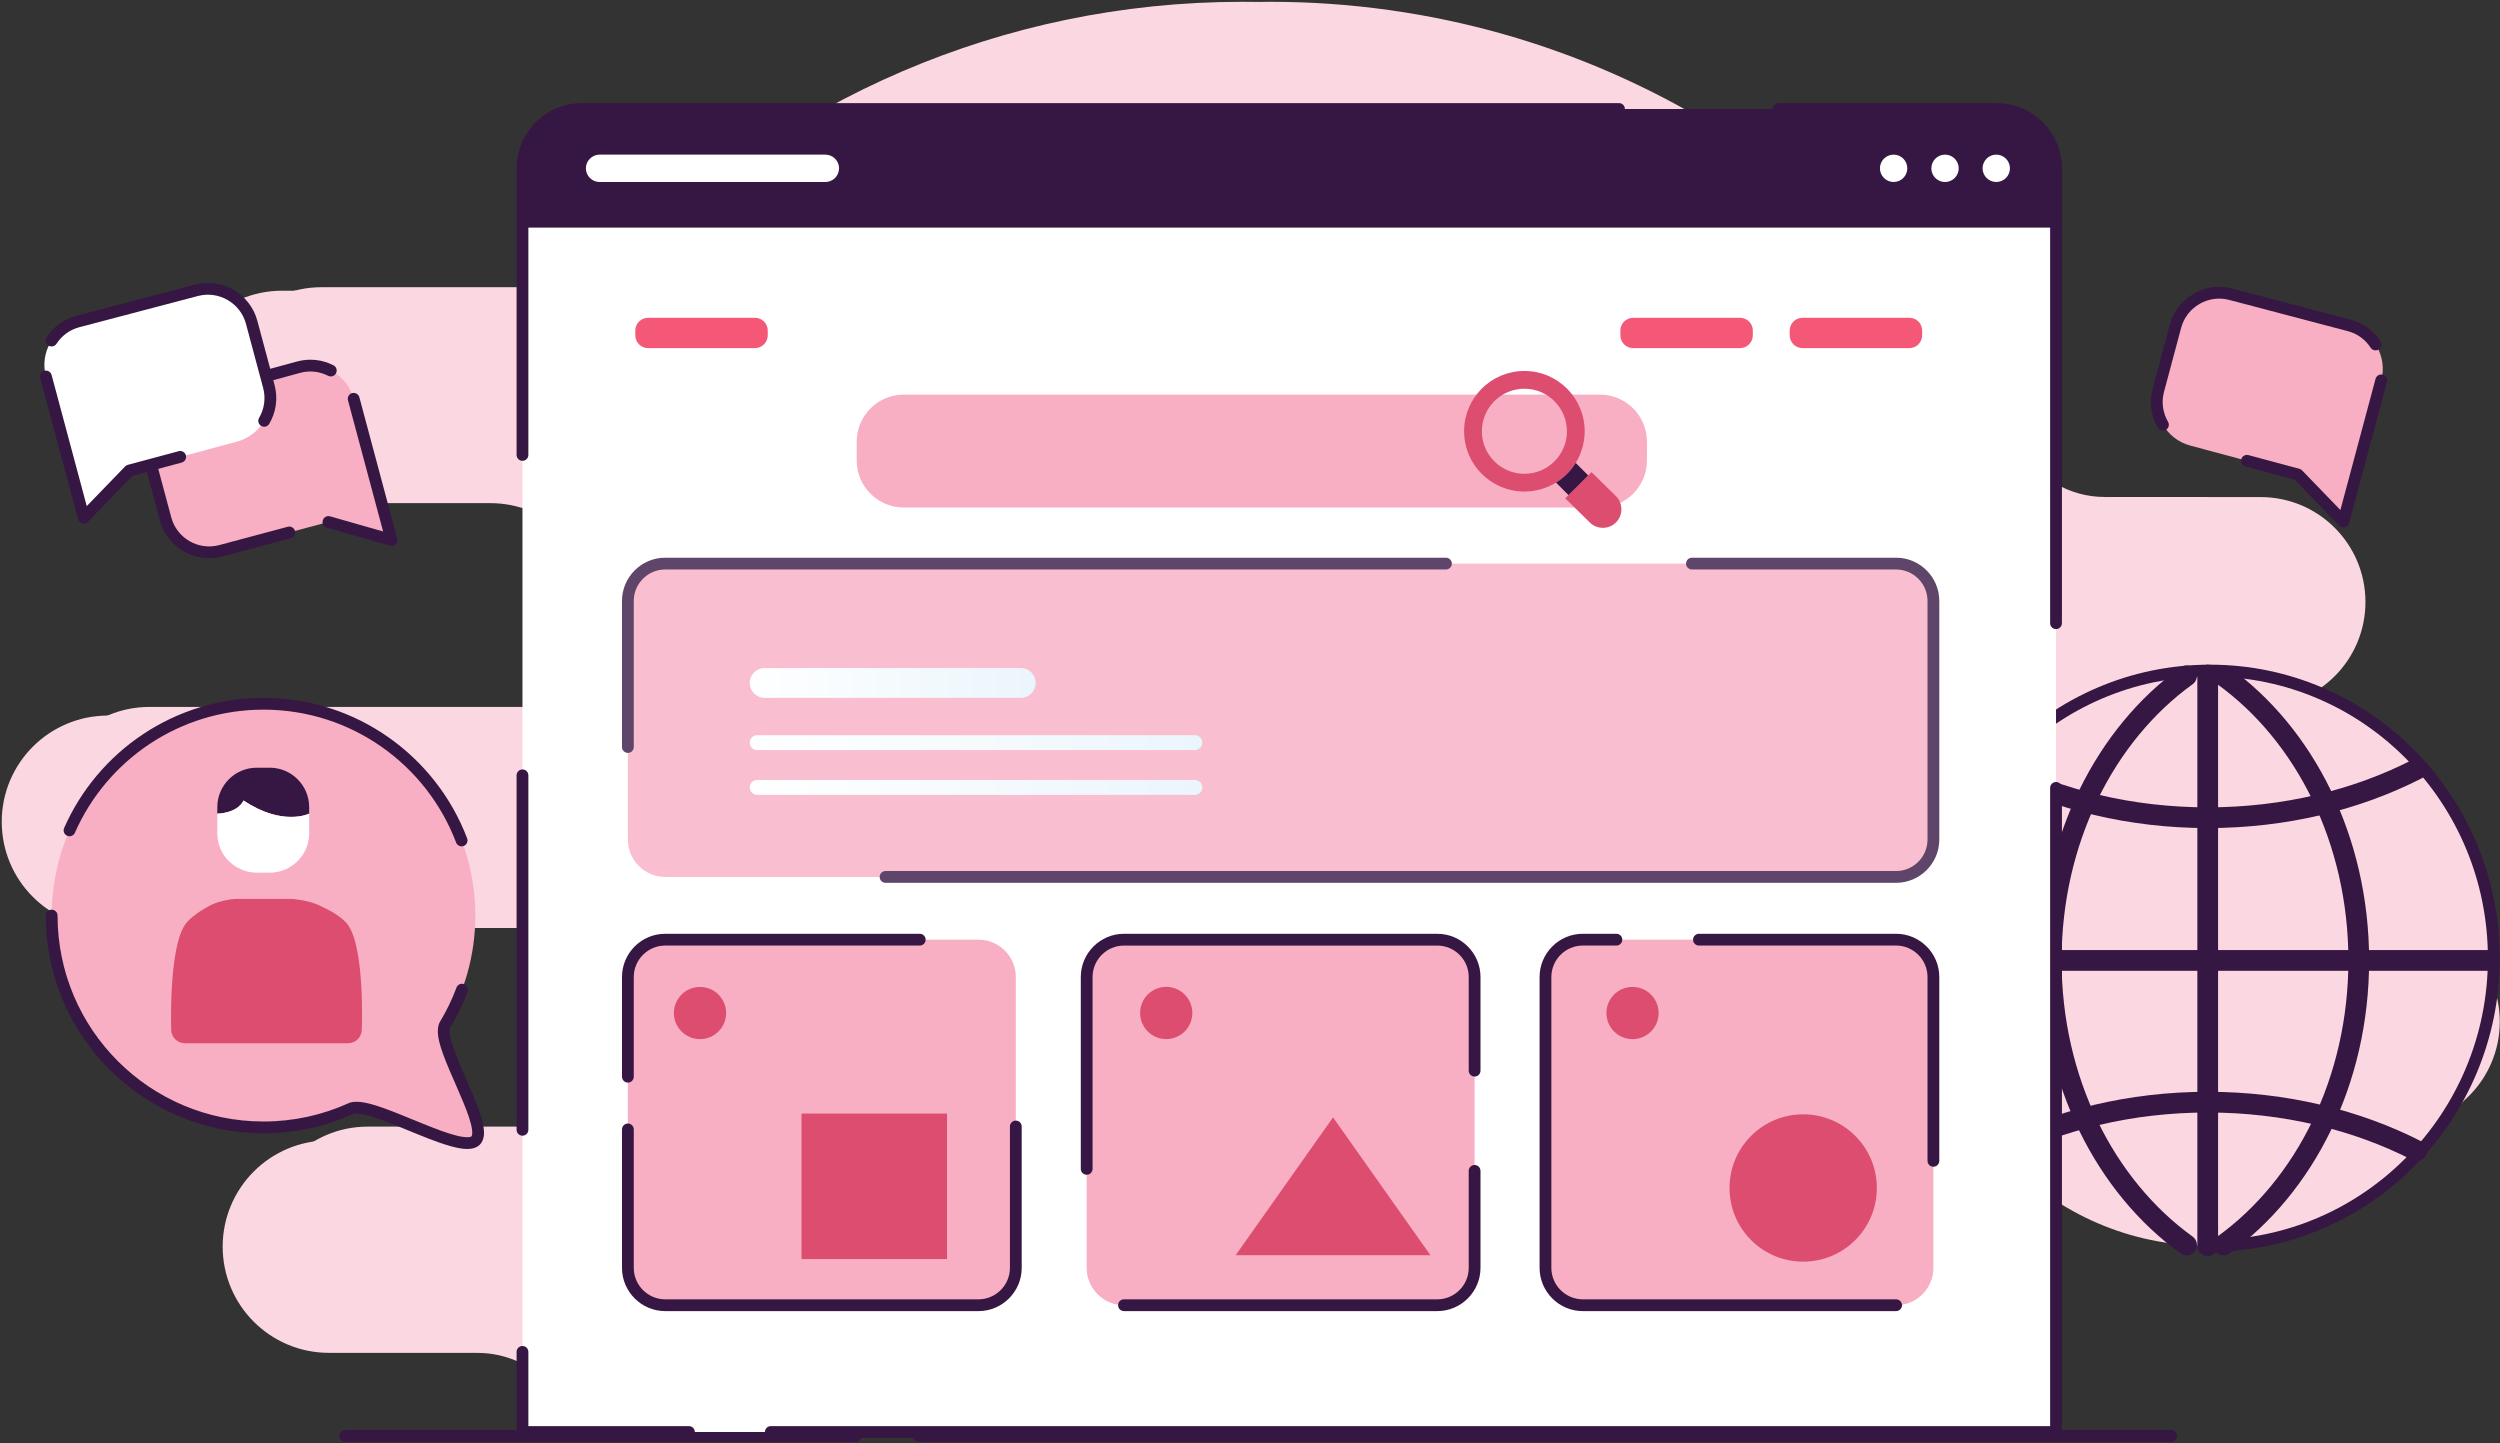 <svg width="1178" height="680" viewBox="0 0 1178 680" fill="none" xmlns="http://www.w3.org/2000/svg">
<rect x="0" y="0" width="1178" height="680" fill="#333333" stroke="none"/>
<path fill-rule="evenodd" clip-rule="evenodd" d="M295.725 668.431C289.829 661.709 284.156 654.786 278.709 647.676C270.068 636.395 256.667 629.783 242.462 629.783C215.049 629.753 173.217 629.753 173.217 629.753C145.91 629.753 123.777 607.62 123.777 580.313C123.777 553.007 145.914 530.87 173.217 530.87H329.454C356.76 530.87 378.897 508.736 378.897 481.43C378.897 454.124 356.76 431.99 329.454 431.99H70.378C43.072 431.99 20.935 409.853 20.935 382.547C20.935 355.241 43.068 333.103 70.378 333.103H248.372C275.679 333.103 297.816 310.969 297.816 283.663C297.816 256.357 275.679 234.223 248.372 234.223H151.467C124.161 234.223 102.023 212.086 102.023 184.78C102.023 157.474 124.161 135.336 151.467 135.336H278.563C290.926 135.336 302.765 130.325 311.37 121.449C384.362 47.006 486.042 0.849 598.421 0.849C750.703 0.849 883.341 85.608 951.69 210.463C959.703 225.085 975.052 234.176 991.729 234.176C1021.76 234.216 1065.16 234.216 1065.16 234.216C1092.46 234.216 1114.6 256.35 1114.6 283.656C1114.6 310.962 1092.46 333.096 1065.16 333.096H968.25C940.943 333.096 918.806 355.233 918.806 382.539C918.806 409.846 940.943 431.983 968.25 431.983H1128.44C1155.75 431.983 1177.89 454.12 1177.89 481.423C1177.89 508.729 1155.75 530.863 1128.44 530.863H1011.74C993.355 530.863 976.759 541.887 969.624 558.834C952.725 599.113 929.454 636.07 901.092 668.424H295.725V668.431Z" fill="#FBD7E1"/>
<g clip-path="url(#clip0_3345_3757)">
<path fill-rule="evenodd" clip-rule="evenodd" d="M278.978 676.609C273.009 669.804 267.266 662.796 261.753 655.599C253.006 644.183 239.441 637.486 225.062 637.486C197.314 637.457 154.969 637.456 154.969 637.456C127.328 637.456 104.923 615.052 104.923 587.411C104.923 559.77 127.332 537.362 154.969 537.362H313.12C340.76 537.362 363.169 514.953 363.169 487.317C363.169 459.676 340.76 437.271 313.12 437.271H50.87C23.23 437.271 0.821 414.863 0.821 387.222C0.821 359.581 23.226 337.173 50.87 337.173H231.045C258.686 337.173 281.094 314.768 281.094 287.127C281.094 259.487 258.686 237.078 231.045 237.078H132.952C105.312 237.078 82.903 214.67 82.903 187.029C82.903 159.389 105.312 136.98 132.952 136.98H261.605C274.119 136.98 286.104 131.907 294.815 122.923C368.7 47.572 471.626 0.849 585.381 0.849C739.529 0.849 873.791 86.646 942.978 213.031C951.089 227.831 966.626 237.034 983.506 237.034C1013.91 237.075 1057.83 237.075 1057.83 237.075C1085.47 237.075 1107.88 259.479 1107.88 287.124C1107.88 314.764 1085.47 337.169 1057.83 337.169H959.74C932.099 337.169 909.691 359.578 909.691 387.218C909.691 414.859 932.099 437.267 959.74 437.267H1121.89C1149.53 437.267 1171.94 459.676 1171.94 487.313C1171.94 514.953 1149.53 537.358 1121.89 537.358H1003.76C985.153 537.358 968.354 548.518 961.131 565.672C944.025 606.445 920.469 643.854 891.759 676.605H278.978V676.609Z" fill="#FBD7E1"/>
<path fill-rule="evenodd" clip-rule="evenodd" d="M1023.01 673.833H432.821C431.289 673.833 430.046 675.08 430.046 676.609C430.046 678.137 431.289 679.384 432.821 679.384H1023.01C1024.54 679.384 1025.78 678.141 1025.78 676.609C1025.78 675.077 1024.54 673.833 1023.01 673.833Z" fill="#361643"/>
<path fill-rule="evenodd" clip-rule="evenodd" d="M403.22 673.833H162.617C161.085 673.833 159.842 675.08 159.842 676.609C159.842 678.137 161.085 679.384 162.617 679.384H403.216C404.748 679.384 405.991 678.141 405.991 676.609C405.991 675.077 404.748 673.833 403.216 673.833H403.22Z" fill="#361643"/>
<path d="M154.765 245.955L103.998 259.531C92.731 262.543 81.05 255.791 78.03 244.527L69.919 214.282C66.904 203.018 73.638 191.296 84.887 188.228L140.705 173.002C151.953 169.938 163.624 176.643 166.647 187.903L184.482 254.451L154.765 245.955Z" fill="#F8AEC3"/>
<path fill-rule="evenodd" clip-rule="evenodd" d="M135.587 248.212L103.277 256.856C93.483 259.472 83.329 253.604 80.709 243.816L72.595 213.571C69.975 203.773 75.829 193.582 85.616 190.914L141.434 175.688C146.014 174.441 150.673 175.059 154.603 177.072C155.964 177.771 157.637 177.231 158.34 175.869C159.039 174.508 158.499 172.832 157.137 172.132C152.016 169.505 145.944 168.706 139.979 170.334L84.162 185.56C71.444 189.031 63.833 202.278 67.241 215.01L75.355 245.256C78.767 257.992 91.977 265.629 104.716 262.221L137.027 253.578C138.507 253.185 139.384 251.661 138.991 250.181C138.596 248.701 137.075 247.82 135.595 248.216L135.587 248.212Z" fill="#361643"/>
<path fill-rule="evenodd" clip-rule="evenodd" d="M180.53 250.437L163.964 188.621C163.568 187.141 164.445 185.62 165.925 185.224C167.402 184.828 168.926 185.705 169.326 187.185L187.161 253.733C187.42 254.699 187.139 255.728 186.425 256.431C185.711 257.134 184.674 257.397 183.716 257.119L154 248.623C152.527 248.202 151.672 246.666 152.094 245.193C152.516 243.721 154.055 242.866 155.524 243.288L180.527 250.437H180.53Z" fill="#361643"/>
<path d="M60.943 221.719L111.703 208.084C122.966 205.064 129.708 193.375 126.685 182.112L118.581 151.866C115.566 140.599 103.869 133.817 92.595 136.784L36.647 151.515C25.369 154.482 18.616 166.123 21.632 177.39L39.467 243.939L60.947 221.723L60.943 221.719Z" fill="white"/>
<path fill-rule="evenodd" clip-rule="evenodd" d="M126.881 199.699C130.007 194.352 131.084 187.81 129.367 181.39L121.26 151.148C117.849 138.416 104.631 130.745 91.884 134.102L35.933 148.828C29.95 150.405 25.091 154.135 21.972 158.967C21.14 160.255 21.51 161.972 22.797 162.804C24.081 163.633 25.802 163.263 26.634 161.979C29.029 158.271 32.755 155.407 37.343 154.197L93.294 139.467C103.103 136.888 113.271 142.786 115.899 152.584L124.002 182.83C125.323 187.766 124.49 192.791 122.085 196.902C121.312 198.223 121.76 199.925 123.081 200.698C124.402 201.471 126.104 201.027 126.877 199.703L126.881 199.699Z" fill="#361643"/>
<path fill-rule="evenodd" clip-rule="evenodd" d="M62.404 224.198L41.457 245.863C40.762 246.581 39.737 246.869 38.767 246.621C37.801 246.37 37.043 245.619 36.784 244.653L18.949 178.104C18.549 176.628 19.43 175.104 20.91 174.708C22.39 174.312 23.911 175.192 24.311 176.669L40.88 238.481L58.952 219.787C59.3 219.425 59.744 219.166 60.225 219.036L84.191 212.598C85.671 212.202 87.192 213.079 87.592 214.559C87.987 216.039 87.111 217.56 85.63 217.959L62.408 224.198H62.404Z" fill="#361643"/>
<path d="M1040.28 587.022C1113.58 587.022 1173.01 526.815 1173.01 452.545C1173.01 378.276 1113.58 318.068 1040.28 318.068C966.974 318.068 907.549 378.276 907.549 452.545C907.549 526.815 966.974 587.022 1040.28 587.022Z" fill="#FBD7E1"/>
<path fill-rule="evenodd" clip-rule="evenodd" d="M1033.18 582.69C996.054 555.944 971.422 507.62 971.422 452.542C971.422 397.464 996.054 349.143 1033.18 322.402C1035.37 320.825 1035.86 317.773 1034.29 315.586C1032.71 313.399 1029.66 312.903 1027.47 314.476C988.054 342.875 961.653 394.064 961.653 452.542C961.653 511.02 988.051 562.213 1027.47 590.608C1029.66 592.184 1032.72 591.689 1034.29 589.502C1035.86 587.315 1035.37 584.262 1033.18 582.686V582.69Z" fill="#361643"/>
<path fill-rule="evenodd" clip-rule="evenodd" d="M1044.8 322.405C1081.93 349.147 1106.56 397.471 1106.56 452.549C1106.56 507.627 1081.93 555.944 1044.8 582.693C1042.61 584.27 1042.12 587.322 1043.69 589.509C1045.27 591.696 1048.32 592.192 1050.51 590.615C1089.93 562.213 1116.33 511.027 1116.33 452.549C1116.33 394.071 1089.93 342.875 1050.51 314.483C1048.32 312.907 1045.27 313.403 1043.69 315.589C1042.12 317.776 1042.61 320.833 1044.8 322.405Z" fill="#361643"/>
<path fill-rule="evenodd" clip-rule="evenodd" d="M939.541 366.789C968.343 381.531 1003.03 390.189 1040.28 390.189C1077.53 390.189 1112.21 381.531 1141.01 366.789C1143.41 365.561 1144.36 362.615 1143.13 360.221C1141.91 357.82 1138.96 356.869 1136.56 358.097C1109.03 372.184 1075.88 380.421 1040.28 380.421C1004.68 380.421 971.511 372.184 943.989 358.097C941.591 356.869 938.645 357.82 937.417 360.221C936.188 362.619 937.139 365.565 939.537 366.789H939.541Z" fill="#361643"/>
<path fill-rule="evenodd" clip-rule="evenodd" d="M1141.01 537.847C1112.21 523.101 1077.52 514.45 1040.28 514.45C1003.04 514.45 968.34 523.101 939.541 537.847C937.143 539.075 936.192 542.021 937.421 544.418C938.649 546.82 941.591 547.767 943.992 546.538C971.522 532.444 1004.68 524.215 1040.28 524.215C1075.88 524.215 1109.04 532.444 1136.57 546.538C1138.96 547.767 1141.91 546.82 1143.14 544.418C1144.37 542.021 1143.42 539.075 1141.02 537.847H1141.01Z" fill="#361643"/>
<path fill-rule="evenodd" clip-rule="evenodd" d="M1173.01 447.665H907.549C904.855 447.665 902.668 449.852 902.668 452.546C902.668 455.239 904.855 457.43 907.549 457.43H1173.01C1175.7 457.43 1177.89 455.243 1177.89 452.546C1177.89 449.848 1175.7 447.665 1173.01 447.665Z" fill="#361643"/>
<path fill-rule="evenodd" clip-rule="evenodd" d="M1035.39 318.072V587.022C1035.39 589.72 1037.58 591.907 1040.28 591.907C1042.97 591.907 1045.16 589.72 1045.16 587.022V318.072C1045.16 315.379 1042.97 313.188 1040.28 313.188C1037.58 313.188 1035.39 315.375 1035.39 318.072Z" fill="#361643"/>
<path fill-rule="evenodd" clip-rule="evenodd" d="M1041.33 589.798C1116.68 589.798 1177.89 527.835 1177.89 451.491C1177.89 375.147 1116.69 313.188 1041.33 313.188C965.98 313.188 904.781 375.151 904.781 451.491C904.781 477.528 911.9 501.891 924.269 522.697C925.055 524.024 926.774 524.461 928.102 523.674C929.429 522.883 929.866 521.168 929.075 519.841C917.202 499.874 910.375 476.488 910.375 451.495C910.375 378.26 969.045 318.785 1041.34 318.785C1113.63 318.785 1172.3 378.26 1172.3 451.495C1172.3 524.729 1113.62 584.208 1041.34 584.208C1039.79 584.208 1038.54 585.461 1038.54 587.005C1038.54 588.549 1039.79 589.801 1041.34 589.801L1041.33 589.798Z" fill="#361643"/>
<path d="M968.798 79.309V674.759H246.19V79.309C246.19 63.942 258.767 51.365 274.131 51.365H940.854C956.225 51.365 968.798 63.938 968.798 79.309Z" fill="white"/>
<path d="M968.798 79.309V107.249H246.19V79.309C246.19 63.942 258.767 51.365 274.131 51.365H940.854C956.225 51.365 968.798 63.938 968.798 79.309Z" fill="#361643"/>
<path d="M940.639 85.754C944.199 85.754 947.085 82.868 947.085 79.309C947.085 75.749 944.199 72.863 940.639 72.863C937.079 72.863 934.193 75.749 934.193 79.309C934.193 82.868 937.079 85.754 940.639 85.754Z" fill="white"/>
<path d="M922.864 80.351C923.435 76.835 921.047 73.522 917.532 72.951C914.016 72.381 910.703 74.768 910.132 78.284C909.561 81.8 911.949 85.113 915.465 85.684C918.981 86.254 922.294 83.867 922.864 80.351Z" fill="white"/>
<path d="M894.739 85.264C898.028 83.902 899.59 80.131 898.228 76.843C896.865 73.554 893.095 71.992 889.806 73.354C886.517 74.716 884.955 78.487 886.317 81.776C887.68 85.065 891.45 86.627 894.739 85.264Z" fill="white"/>
<path d="M395.364 79.309C395.364 82.853 392.46 85.758 388.919 85.758H282.519C278.97 85.758 276.069 82.853 276.069 79.309C276.069 75.764 278.97 72.863 282.519 72.863H388.919C392.463 72.863 395.364 75.76 395.364 79.309Z" fill="white"/>
<path fill-rule="evenodd" clip-rule="evenodd" d="M248.965 671.984H324.635C326.167 671.984 327.41 673.23 327.41 674.759C327.41 676.287 326.167 677.534 324.635 677.534H246.19C244.658 677.534 243.415 676.294 243.415 674.759V637.009C243.415 635.477 244.658 634.234 246.19 634.234C247.722 634.234 248.965 635.477 248.965 637.009V671.984Z" fill="#361643"/>
<path fill-rule="evenodd" clip-rule="evenodd" d="M248.965 532.36V365.339C248.965 363.807 247.722 362.564 246.19 362.564C244.658 362.564 243.415 363.807 243.415 365.339V532.36C243.415 533.891 244.658 535.135 246.19 535.135C247.722 535.135 248.965 533.891 248.965 532.36Z" fill="#361643"/>
<path fill-rule="evenodd" clip-rule="evenodd" d="M248.965 214.366V79.308C248.965 65.466 260.292 54.14 274.131 54.14H762.877C764.409 54.14 765.652 52.896 765.652 51.364C765.652 49.833 764.409 48.589 762.877 48.589H274.131C257.239 48.589 243.415 62.413 243.415 79.308V214.366C243.415 215.898 244.658 217.142 246.19 217.142C247.722 217.142 248.965 215.898 248.965 214.366Z" fill="#361643"/>
<path fill-rule="evenodd" clip-rule="evenodd" d="M838.162 54.14H940.854C954.697 54.14 966.023 65.462 966.023 79.308V293.647C966.023 295.179 967.266 296.422 968.798 296.422C970.33 296.422 971.573 295.179 971.573 293.647V79.308C971.573 62.41 957.749 48.589 940.854 48.589H838.162C836.63 48.589 835.387 49.833 835.387 51.364C835.387 52.896 836.63 54.14 838.162 54.14Z" fill="#361643"/>
<path fill-rule="evenodd" clip-rule="evenodd" d="M966.023 671.983V371.256C966.023 369.724 967.266 368.48 968.798 368.48C970.33 368.48 971.573 369.724 971.573 371.256V674.758C971.573 676.294 970.33 677.534 968.798 677.534H363.206C361.674 677.534 360.431 676.29 360.431 674.758C360.431 673.227 361.674 671.983 363.206 671.983H966.023Z" fill="#361643"/>
<path d="M478.649 597.439C478.649 607.107 470.738 615.019 461.073 615.019H313.434C303.769 615.019 295.858 607.107 295.858 597.439V460.349C295.858 450.685 303.769 442.773 313.434 442.773H461.073C470.738 442.773 478.649 450.681 478.649 460.346V597.439Z" fill="#F8AEC3"/>
<path fill-rule="evenodd" clip-rule="evenodd" d="M475.874 530.802V597.439C475.874 605.583 469.213 612.243 461.073 612.243H313.434C305.297 612.243 298.633 605.579 298.633 597.439V532.178C298.633 530.646 297.39 529.403 295.858 529.403C294.326 529.403 293.083 530.646 293.083 532.178V597.439C293.083 608.632 302.245 617.794 313.434 617.794H461.073C472.266 617.794 481.424 608.636 481.424 597.439V530.802C481.424 529.27 480.181 528.026 478.649 528.026C477.117 528.026 475.874 529.27 475.874 530.802Z" fill="#361643"/>
<path fill-rule="evenodd" clip-rule="evenodd" d="M298.633 507.346V460.349C298.633 452.209 305.297 445.548 313.434 445.548H433.388C434.92 445.548 436.163 444.305 436.163 442.773C436.163 441.241 434.92 439.998 433.388 439.998H313.434C302.245 439.998 293.083 449.156 293.083 460.349V507.346C293.083 508.878 294.326 510.121 295.858 510.121C297.39 510.121 298.633 508.878 298.633 507.346Z" fill="#361643"/>
<path d="M361.763 158.019C361.763 161.32 359.062 164.025 355.761 164.025H305.353C302.053 164.025 299.352 161.32 299.352 158.019V155.751C299.352 152.451 302.053 149.75 305.353 149.75H355.761C359.066 149.75 361.763 152.451 361.763 155.751V158.019Z" fill="#F55877"/>
<path d="M905.724 158.019C905.724 161.32 903.019 164.025 899.722 164.025H849.311C846.01 164.025 843.312 161.32 843.312 158.019V155.751C843.312 152.451 846.01 149.75 849.311 149.75H899.722C903.023 149.75 905.724 152.451 905.724 155.751V158.019Z" fill="#F55877"/>
<path d="M825.929 158.019C825.929 161.32 823.224 164.025 819.927 164.025H769.519C766.219 164.025 763.518 161.32 763.518 158.019V155.751C763.518 152.451 766.219 149.75 769.519 149.75H819.927C823.228 149.75 825.929 152.451 825.929 155.751V158.019Z" fill="#F55877"/>
<path d="M694.834 597.439C694.834 607.107 686.923 615.019 677.258 615.019H529.62C519.955 615.019 512.04 607.107 512.04 597.439V460.346C512.04 450.677 519.951 442.773 529.62 442.773H677.258C686.923 442.773 694.834 450.681 694.834 460.346V597.439Z" fill="#F8AEC3"/>
<path fill-rule="evenodd" clip-rule="evenodd" d="M514.819 550.768V460.349C514.819 452.209 521.483 445.552 529.623 445.552H677.258C685.399 445.552 692.059 452.209 692.059 460.349V504.504C692.059 506.036 693.303 507.279 694.834 507.279C696.366 507.279 697.61 506.036 697.61 504.504V460.349C697.61 449.156 688.452 440.002 677.258 440.002H529.623C518.43 440.002 509.269 449.156 509.269 460.349V550.768C509.269 552.3 510.512 553.543 512.044 553.543C513.576 553.543 514.819 552.3 514.819 550.768Z" fill="#361643"/>
<path fill-rule="evenodd" clip-rule="evenodd" d="M692.058 551.719V597.439C692.058 605.583 685.398 612.243 677.258 612.243H529.619C528.087 612.243 526.844 613.487 526.844 615.019C526.844 616.55 528.087 617.794 529.619 617.794H677.258C688.451 617.794 697.609 608.636 697.609 597.439V551.719C697.609 550.191 696.365 548.944 694.834 548.944C693.302 548.944 692.058 550.191 692.058 551.719Z" fill="#361643"/>
<path d="M911.015 597.439C911.015 607.104 903.104 615.019 893.439 615.019H745.801C736.136 615.019 728.225 607.107 728.225 597.439V460.346C728.225 450.677 736.132 442.773 745.801 442.773H893.439C903.104 442.773 911.015 450.681 911.015 460.346V597.439Z" fill="#F8AEC3"/>
<path fill-rule="evenodd" clip-rule="evenodd" d="M800.546 445.548H893.447C901.584 445.548 908.248 452.205 908.248 460.346V546.994C908.248 548.525 909.491 549.769 911.023 549.769C912.555 549.769 913.798 548.525 913.798 546.994V460.346C913.798 449.152 904.64 439.998 893.447 439.998H800.546C799.014 439.998 797.771 441.241 797.771 442.773C797.771 444.305 799.014 445.548 800.546 445.548Z" fill="#361643"/>
<path fill-rule="evenodd" clip-rule="evenodd" d="M893.443 612.243H745.804C737.664 612.243 731.003 605.579 731.003 597.439V460.346C731.003 452.205 737.664 445.548 745.804 445.548H761.645C763.177 445.548 764.42 444.305 764.42 442.773C764.42 441.241 763.177 439.998 761.645 439.998H745.804C734.611 439.998 725.453 449.152 725.453 460.346V597.439C725.453 608.632 734.611 617.793 745.804 617.793H893.443C894.975 617.793 896.218 616.55 896.218 615.018C896.218 613.486 894.975 612.243 893.443 612.243Z" fill="#361643"/>
<path d="M582.232 591.459L628.126 526.521L674.013 591.459H582.232Z" fill="#DC4D70"/>
<path d="M446.22 524.715H377.681V593.258H446.22V524.715Z" fill="#DC4D70"/>
<path d="M874.198 584.322C887.752 570.767 887.753 548.791 874.198 535.237C860.644 521.683 838.668 521.683 825.114 535.237C811.559 548.791 811.559 570.767 825.114 584.322C838.668 597.876 860.644 597.876 874.198 584.322Z" fill="#DC4D70"/>
<path d="M329.841 489.64C336.633 489.64 342.14 484.133 342.14 477.341C342.14 470.548 336.633 465.041 329.841 465.041C323.048 465.041 317.541 470.548 317.541 477.341C317.541 484.133 323.048 489.64 329.841 489.64Z" fill="#DC4D70"/>
<path d="M561.497 480.142C563.058 473.529 558.962 466.902 552.349 465.342C545.736 463.781 539.11 467.876 537.549 474.49C535.988 481.103 540.084 487.729 546.697 489.29C553.31 490.851 559.936 486.755 561.497 480.142Z" fill="#DC4D70"/>
<path d="M777.942 486.038C782.745 481.235 782.745 473.447 777.942 468.644C773.139 463.841 765.351 463.841 760.548 468.644C755.744 473.447 755.744 481.235 760.548 486.038C765.351 490.842 773.139 490.842 777.942 486.038Z" fill="#DC4D70"/>
<g opacity="0.8">
<path d="M911.016 283.142V395.629C911.016 405.294 903.105 413.205 893.44 413.205H313.434C303.769 413.205 295.858 405.294 295.858 395.629V283.142C295.858 273.474 303.769 265.566 313.434 265.566H893.443C903.108 265.566 911.019 273.474 911.019 283.142H911.016Z" fill="#F8AEC3"/>
<path fill-rule="evenodd" clip-rule="evenodd" d="M298.633 351.996V283.142C298.633 274.998 305.297 268.341 313.434 268.341H681.343C682.875 268.341 684.118 267.098 684.118 265.566C684.118 264.034 682.875 262.791 681.343 262.791H313.434C302.245 262.791 293.083 271.945 293.083 283.142V351.996C293.083 353.528 294.326 354.771 295.858 354.771C297.39 354.771 298.633 353.528 298.633 351.996Z" fill="#361643"/>
<path fill-rule="evenodd" clip-rule="evenodd" d="M797.238 268.341H893.444C901.58 268.341 908.244 275.002 908.244 283.142V395.629C908.244 403.769 901.584 410.43 893.444 410.43H417.266C415.734 410.43 414.491 411.677 414.491 413.209C414.491 414.74 415.734 415.984 417.266 415.984H893.444C904.633 415.984 913.795 406.822 913.795 395.629V283.142C913.795 271.945 904.637 262.787 893.444 262.791H797.238C795.706 262.791 794.463 264.034 794.463 265.566C794.463 267.098 795.706 268.341 797.238 268.341Z" fill="#361643"/>
<path d="M480.995 328.84H360.305C356.423 328.84 353.274 325.695 353.274 321.813C353.274 317.932 356.423 314.779 360.305 314.779H480.995C484.88 314.779 488.025 317.928 488.025 321.813C488.025 325.695 484.88 328.84 480.995 328.84Z" fill="url(#paint0_linear_3345_3757)"/>
<path d="M563.014 353.446H356.79C354.847 353.446 353.274 351.874 353.274 349.931C353.274 347.989 354.847 346.416 356.79 346.416H563.014C564.956 346.416 566.525 347.992 566.525 349.931C566.525 351.87 564.956 353.446 563.014 353.446Z" fill="url(#paint1_linear_3345_3757)"/>
<path d="M563.014 374.527H356.79C354.847 374.527 353.274 372.958 353.274 371.015C353.274 369.073 354.847 367.5 356.79 367.5H563.014C564.956 367.5 566.525 369.073 566.525 371.015C566.525 372.958 564.956 374.527 563.014 374.527Z" fill="url(#paint2_linear_3345_3757)"/>
</g>
<path d="M776.043 217.02C776.043 229.186 766.089 239.136 753.927 239.136H425.799C413.633 239.136 403.683 229.182 403.683 217.02V208.058C403.683 195.891 413.636 185.941 425.799 185.941H753.927C766.093 185.941 776.043 195.895 776.043 208.058V217.02Z" fill="#F8AEC3"/>
<path d="M718.297 174.804C702.608 174.804 689.883 187.525 689.883 203.214C689.883 218.903 702.608 231.609 718.297 231.609C723.851 231.609 729.013 230.018 733.379 227.269C737.009 225.001 740.106 221.918 742.374 218.277C745.105 213.911 746.7 208.734 746.7 203.206C746.7 187.517 733.989 174.8 718.3 174.8L718.297 174.804ZM718.297 223.258C707.244 223.258 698.253 214.266 698.253 203.21C698.253 192.154 707.244 183.166 718.297 183.166C729.349 183.166 738.345 192.161 738.345 203.21C738.345 214.259 729.357 223.258 718.297 223.258Z" fill="#DC4D70"/>
<path d="M737.549 234.828L749.09 246.166C752.487 249.566 758.048 249.566 761.448 246.166C764.849 242.765 764.849 237.204 761.448 233.803L749.911 222.466L737.549 234.828Z" fill="#DC4D70"/>
<path d="M748.357 224.009L739.092 233.293L733.234 227.424L733.375 227.276C737.005 225.008 740.102 221.926 742.37 218.285L742.5 218.155L748.353 224.009H748.357Z" fill="#361643"/>
<path d="M223.975 431.421C223.975 450.233 218.776 467.827 209.721 482.846C204.522 491.49 231.46 530.883 223.975 537.539C216.493 544.207 174.599 518.176 165.352 522.368C152.797 528.063 138.851 531.238 124.161 531.238C69.039 531.238 24.352 486.543 24.352 431.424C24.352 376.306 69.043 331.615 124.161 331.615C179.291 331.615 223.978 376.295 223.978 431.424L223.975 431.421Z" fill="#F8AEC3"/>
<path fill-rule="evenodd" clip-rule="evenodd" d="M215.101 465.355C213.003 470.972 210.402 476.341 207.345 481.411C206.139 483.412 205.976 486.687 206.949 490.776C208.744 498.298 214.124 509.295 218.131 518.96C220.27 524.126 222.024 528.877 222.442 532.411C222.531 533.162 222.553 533.843 222.483 534.438C222.431 534.864 222.387 535.234 222.131 535.463C221.891 535.674 221.547 535.737 221.151 535.793C220.363 535.911 219.43 535.867 218.372 535.73C214.513 535.227 209.358 533.447 203.775 531.282C193.462 527.279 181.788 521.95 173.792 519.974C169.618 518.946 166.258 518.905 164.204 519.834C151.997 525.369 138.444 528.452 124.157 528.452C70.567 528.452 27.123 485 27.123 431.413C27.123 429.881 25.879 428.638 24.347 428.638C22.816 428.638 21.572 429.881 21.572 431.413C21.572 488.064 67.503 534.002 124.157 534.002C139.258 534.002 153.589 530.738 166.495 524.888C167.043 524.637 167.783 524.64 168.663 524.699C170.635 524.836 173.096 525.454 175.882 526.339C183.412 528.733 193.077 533.08 201.765 536.451C208.936 539.234 215.493 541.321 219.856 541.406C222.479 541.454 224.492 540.788 225.82 539.608C227.227 538.357 228.037 536.429 228.07 533.869C228.126 529.806 226.068 523.612 223.256 516.829C219.9 508.729 215.53 499.69 213.251 492.645C212.551 490.487 212.052 488.534 211.882 486.883C211.771 485.795 211.723 484.893 212.096 484.267C215.327 478.909 218.08 473.233 220.296 467.291C220.833 465.855 220.104 464.256 218.668 463.72C217.232 463.187 215.634 463.916 215.097 465.352L215.101 465.355Z" fill="#361643"/>
<path fill-rule="evenodd" clip-rule="evenodd" d="M35.296 392.38C50.319 358.227 84.457 334.386 124.16 334.386C165.64 334.386 201.036 360.403 214.923 397.009C215.467 398.441 217.069 399.162 218.501 398.619C219.933 398.075 220.655 396.472 220.114 395.04C205.432 356.34 168.015 328.84 124.164 328.84C82.189 328.84 46.104 354.042 30.219 390.149C29.605 391.547 30.241 393.19 31.644 393.808C33.046 394.422 34.685 393.79 35.303 392.384L35.296 392.38Z" fill="#361643"/>
<path d="M170.469 485.396C170.347 488.793 167.446 491.579 164.038 491.579H87.063C83.666 491.579 80.787 488.797 80.669 485.396C80.669 485.396 79.37 447.613 87.063 435.932C90.463 430.74 99.895 426.222 99.895 426.222C102.988 424.775 108.276 423.565 111.677 423.565H136.409C139.809 423.565 145.189 424.557 148.372 425.76C148.372 425.76 149.145 426.07 150.381 426.596V426.626C153.907 428.169 161.108 431.724 164.046 435.932C172.053 447.402 170.473 485.396 170.473 485.396H170.469Z" fill="#DC4D70"/>
<path d="M145.678 380.288V383.377C145.678 383.377 133.312 389.56 114.763 377.191C111.673 383.377 102.396 383.377 102.396 383.377V380.288C102.396 370.086 110.744 361.742 120.942 361.742H127.125C137.33 361.742 145.678 370.086 145.678 380.288Z" fill="#361643"/>
<path d="M145.678 383.381V392.654C145.678 399.388 142.029 405.36 136.586 408.576C133.804 410.237 130.592 411.199 127.125 411.199H120.942C117.482 411.199 114.267 410.237 111.48 408.576C106.041 405.356 102.393 399.388 102.393 392.654V383.381C102.393 383.381 111.669 383.381 114.759 377.198C133.304 389.564 145.674 383.381 145.674 383.381H145.678Z" fill="white"/>
<path d="M1082.73 223.569L1031.97 209.934C1020.71 206.914 1013.97 195.225 1016.99 183.962L1025.09 153.716C1028.11 142.449 1039.8 135.667 1051.08 138.634L1107.03 153.365C1118.31 156.332 1125.07 167.973 1122.05 179.24L1104.21 245.789L1082.73 223.573L1082.73 223.569Z" fill="#F8AEC3"/>
<path fill-rule="evenodd" clip-rule="evenodd" d="M1021.58 198.748C1019.18 194.641 1018.34 189.612 1019.67 184.676L1027.77 154.431C1030.4 144.632 1040.57 138.734 1050.37 141.313L1106.32 156.044C1110.92 157.254 1114.64 160.118 1117.04 163.825C1117.87 165.113 1119.59 165.483 1120.87 164.651C1122.16 163.822 1122.53 162.101 1121.7 160.813C1118.58 155.981 1113.72 152.251 1107.74 150.675L1051.79 135.948C1039.04 132.592 1025.82 140.259 1022.41 152.995L1014.31 183.24C1012.59 189.66 1013.66 196.202 1016.79 201.549C1017.57 202.87 1019.27 203.318 1020.59 202.544C1021.91 201.771 1022.35 200.069 1021.58 198.748Z" fill="#361643"/>
<path fill-rule="evenodd" clip-rule="evenodd" d="M1102.79 240.331L1119.36 178.519C1119.76 177.042 1121.28 176.162 1122.76 176.558C1124.24 176.954 1125.12 178.478 1124.73 179.955L1106.89 246.503C1106.63 247.469 1105.87 248.22 1104.91 248.471C1103.94 248.719 1102.91 248.434 1102.22 247.713L1081.27 226.048L1058.04 219.81C1056.56 219.414 1055.69 217.889 1056.08 216.409C1056.48 214.933 1058 214.052 1059.48 214.448L1083.45 220.886C1083.93 221.016 1084.37 221.275 1084.73 221.637L1102.8 240.331H1102.79Z" fill="#361643"/>
</g>
<defs>
<linearGradient id="paint0_linear_3345_3757" x1="350.648" y1="314.959" x2="486.074" y2="314.959" gradientUnits="userSpaceOnUse">
<stop stop-color="white"/>
<stop offset="1" stop-color="#E6F3FB"/>
</linearGradient>
<linearGradient id="paint1_linear_3345_3757" x1="352.976" y1="349.612" x2="567.293" y2="349.612" gradientUnits="userSpaceOnUse">
<stop stop-color="white"/>
<stop offset="1" stop-color="#E6F3FB"/>
</linearGradient>
<linearGradient id="paint2_linear_3345_3757" x1="352.976" y1="371.642" x2="567.293" y2="371.642" gradientUnits="userSpaceOnUse">
<stop stop-color="white"/>
<stop offset="1" stop-color="#E6F3FB"/>
</linearGradient>
<clipPath id="clip0_3345_3757">
<rect width="1177.06" height="678.535" fill="white" transform="translate(0.821 0.849)"/>
</clipPath>
</defs>
</svg>
